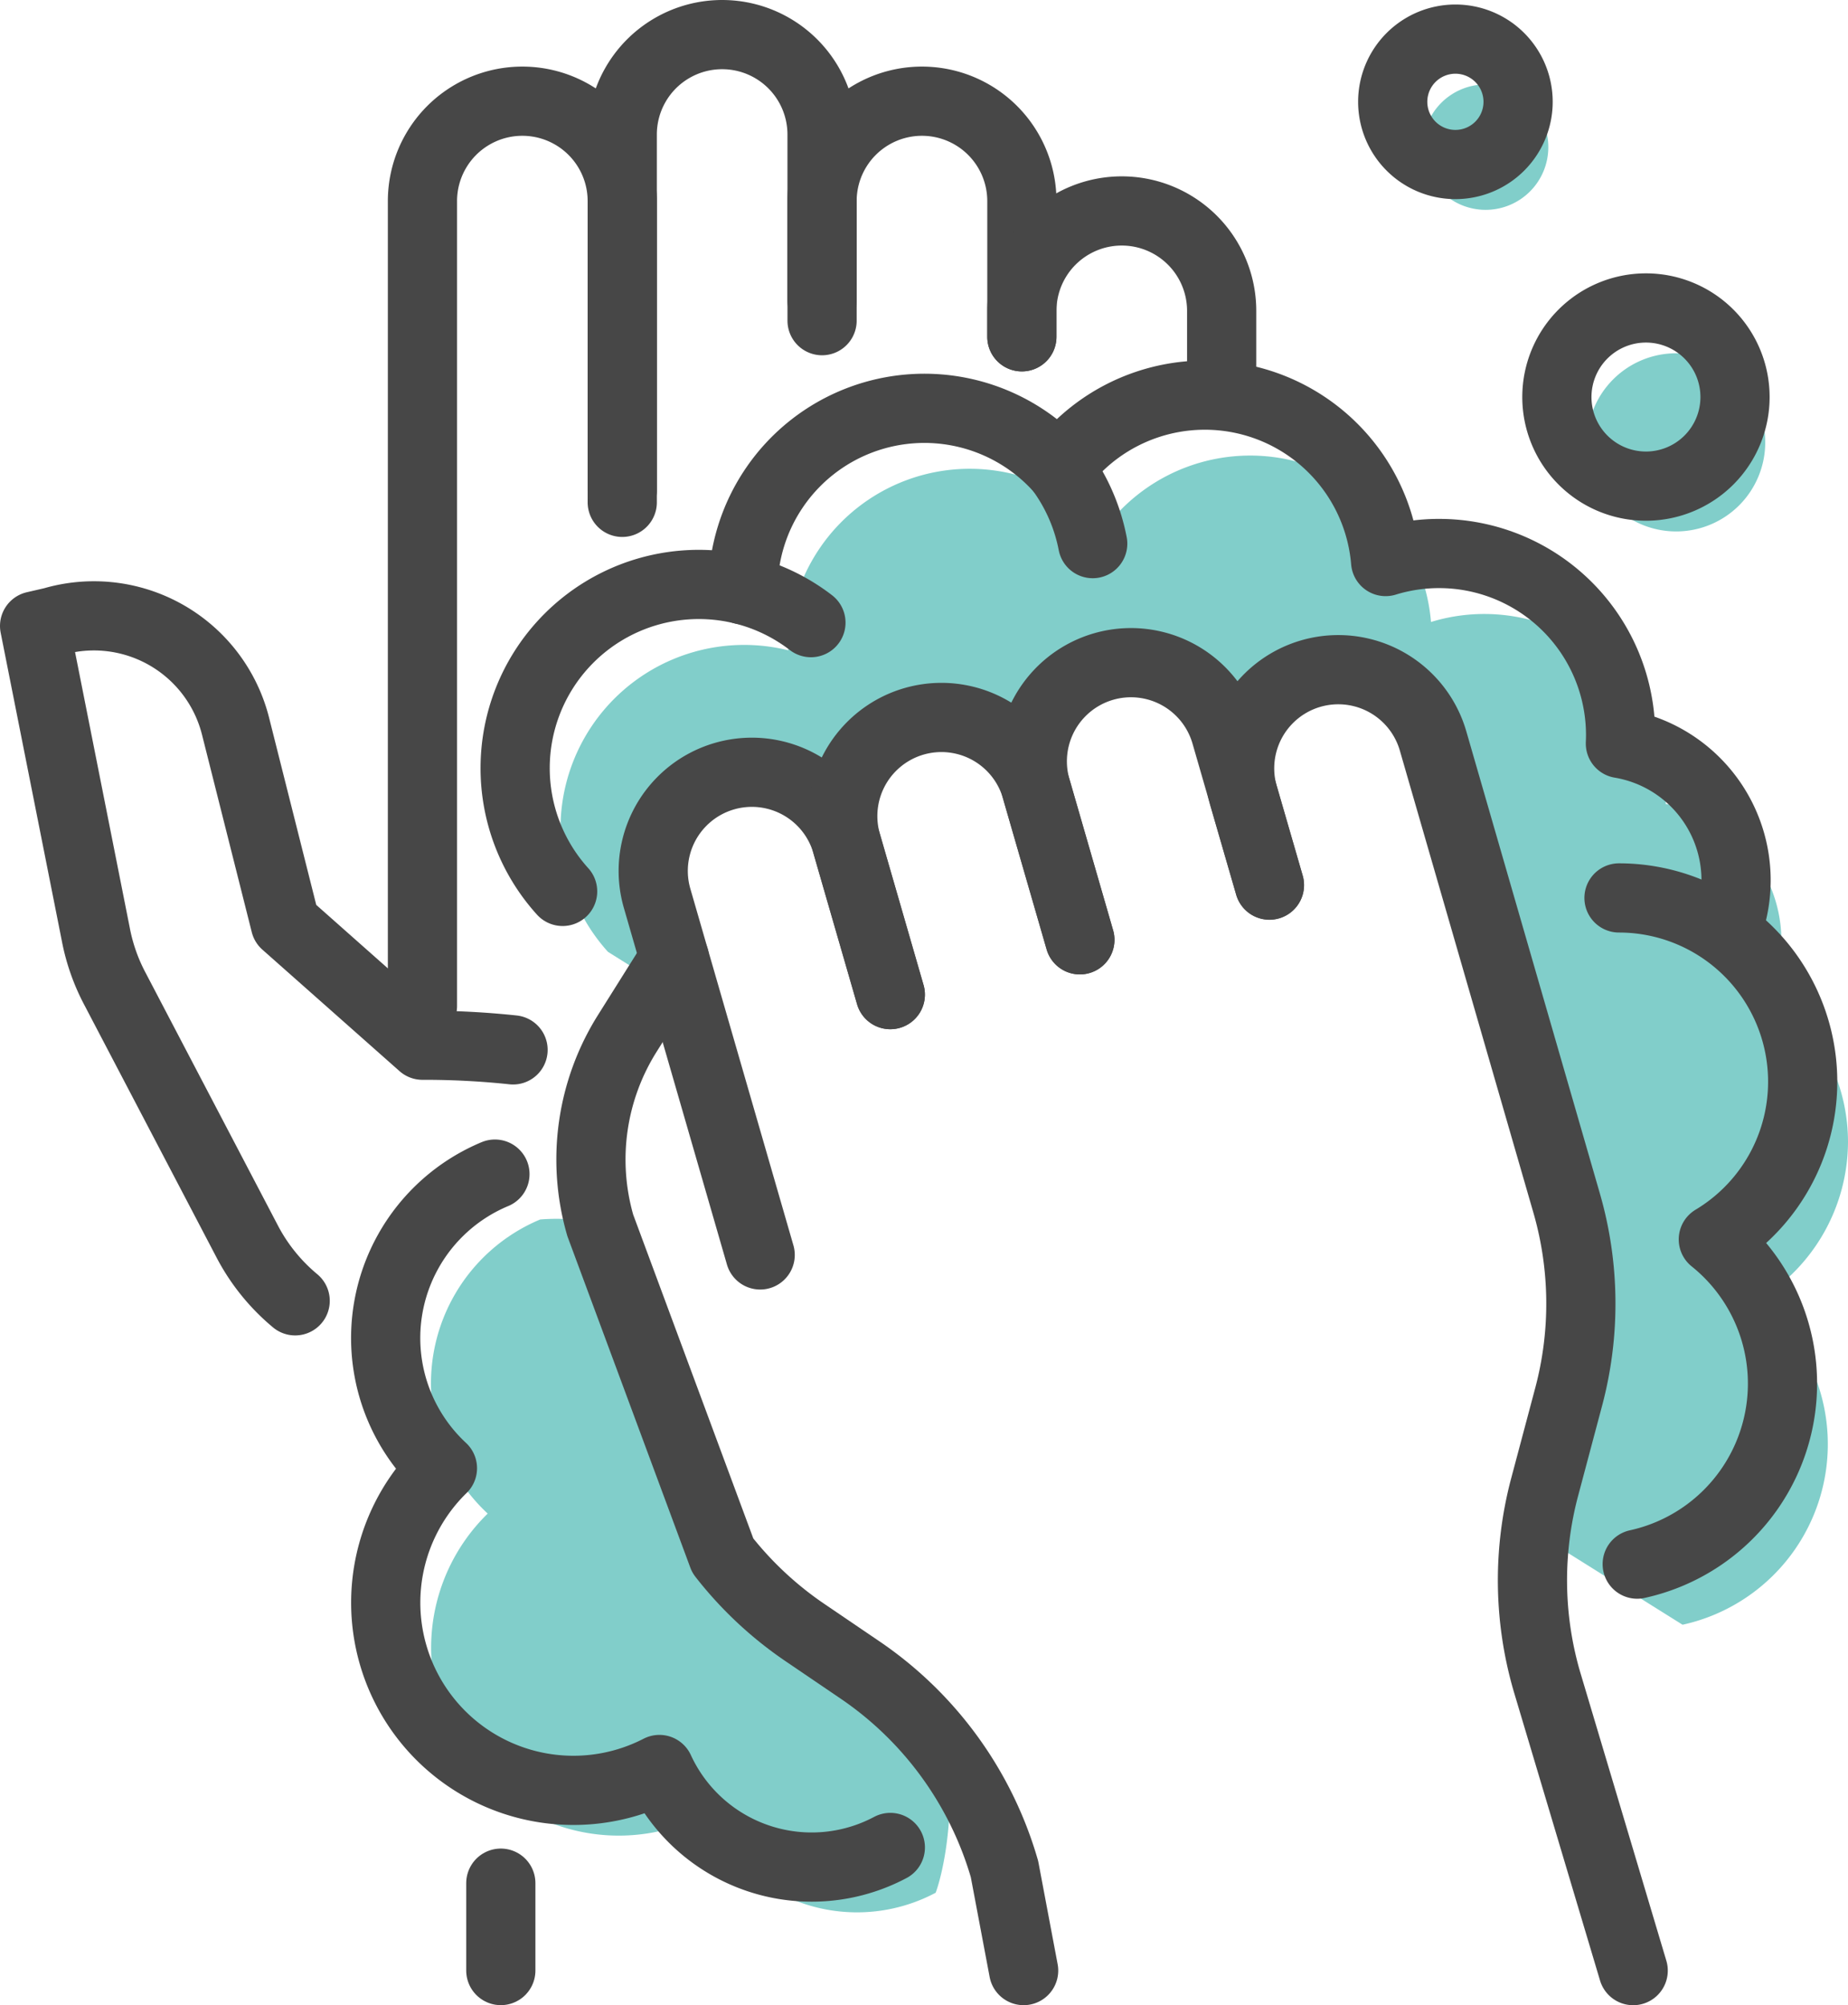 <?xml version="1.0" encoding="UTF-8"?>
<svg xmlns="http://www.w3.org/2000/svg" xmlns:xlink="http://www.w3.org/1999/xlink" id="Group_3376" data-name="Group 3376" width="106.829" height="115.897" viewBox="0 0 106.829 115.897">
  <defs>
    <clipPath id="clip-path">
      <rect id="Rectangle_2137" data-name="Rectangle 2137" width="106.829" height="115.897" fill="none"></rect>
    </clipPath>
  </defs>
  <g id="Group_3314" data-name="Group 3314" clip-path="url(#clip-path)">
    <path id="Path_17336" data-name="Path 17336" d="M49.761,95.475l-3.179-2.157a20.064,20.064,0,0,1-4.47-4.157L35.329,70.885a11.7,11.7,0,0,0-4.1-.4,10.268,10.268,0,0,0-3.036,17A10.849,10.849,0,0,0,40.74,104.893,9.688,9.688,0,0,0,54.088,109.4s1.285-3.252.674-9.192a21.805,21.805,0,0,0-5-4.733" fill="#81ceca"></path>
    <path id="Path_17337" data-name="Path 17337" d="M85.881,4.881a3.624,3.624,0,1,1-3.624,3.624,3.624,3.624,0,0,1,3.624-3.624" fill="#81ceca"></path>
    <path id="Path_17338" data-name="Path 17338" d="M96.895,20.419a5.149,5.149,0,1,1-5.149,5.149,5.149,5.149,0,0,1,5.149-5.149" fill="#81ceca"></path>
    <path id="Path_17339" data-name="Path 17339" d="M101.664,75.136a10.724,10.724,0,0,0,5.165-9.119,10.6,10.6,0,0,0-4.594-8.739l.175.06a8.017,8.017,0,0,0-6.119-10.87c.007-.163.012-.327.012-.492A10.5,10.5,0,0,0,82.723,35.95a10.488,10.488,0,0,0-18.87-5.386,10.489,10.489,0,0,0-18.282,7.021l.033.011a10.617,10.617,0,0,0-10.459,17.42L40.392,58.3l-2.007-6.942a4.83,4.83,0,1,1,9.28-2.683l2.524,8.732h0a.864.864,0,0,0,.148.284c.02.025.044.044.066.068a.734.734,0,0,0,.257.186.872.872,0,0,0,.208.067c.031.006.061.012.093.015s.044.011.067.011a.891.891,0,0,0,.243-.034.873.873,0,0,0,.6-1.082l-2.524-8.732a4.83,4.83,0,0,1,9.28-2.684l2.524,8.732a.85.85,0,0,0,.148.285.75.75,0,0,0,.068.07.859.859,0,0,0,.164.137.76.76,0,0,0,.094.049.916.916,0,0,0,.2.064.9.9,0,0,0,.1.017c.021,0,.041.01.062.01a.9.9,0,0,0,.244-.034.874.874,0,0,0,.6-1.082L60.3,45.024a4.83,4.83,0,0,1,9.28-2.683L70.61,45.9h0L72.1,51.073a.873.873,0,1,0,1.678-.485l-1.495-5.17a4.83,4.83,0,0,1,9.28-2.681l7.721,26.707A20.077,20.077,0,0,1,89.4,80.182L88.012,85.4a21.907,21.907,0,0,0-.486,2.409l9.739,6.1a10.683,10.683,0,0,0,4.4-18.768" fill="#81ceca"></path>
    <path id="Path_17340" data-name="Path 17340" d="M43.944,72.534,37.986,51.923a5.7,5.7,0,1,1,10.956-3.167l2.524,8.732" fill="none" stroke="#474747" stroke-linecap="round" stroke-linejoin="round" stroke-width="4"></path>
    <path id="Path_17341" data-name="Path 17341" d="M51.467,57.488l-2.524-8.732A5.7,5.7,0,1,1,59.9,45.588l2.524,8.732" fill="none" stroke="#474747" stroke-linecap="round" stroke-linejoin="round" stroke-width="4"></path>
    <path id="Path_17342" data-name="Path 17342" d="M62.425,54.321,59.9,45.589a5.7,5.7,0,1,1,10.957-3.168l2.524,8.732" fill="none" stroke="#474747" stroke-linecap="round" stroke-linejoin="round" stroke-width="4"></path>
    <path id="Path_17343" data-name="Path 17343" d="M94.411,113.9l-5-16.748a20.944,20.944,0,0,1-.118-11.2l1.389-5.217a20.935,20.935,0,0,0-.119-11.2l-7.72-26.708a5.7,5.7,0,1,0-10.958,3.168l1.5,5.169" fill="none" stroke="#474747" stroke-linecap="round" stroke-linejoin="round" stroke-width="4"></path>
    <path id="Path_17344" data-name="Path 17344" d="M38.988,55.391l-2.732,4.35A13.692,13.692,0,0,0,34.7,70.824l7.082,19.09a20.93,20.93,0,0,0,4.752,4.448L49.71,96.52a20.944,20.944,0,0,1,8.357,11.511l1.107,5.867" fill="none" stroke="#474747" stroke-linecap="round" stroke-linejoin="round" stroke-width="4"></path>
    <path id="Path_17345" data-name="Path 17345" d="M24.421,58.147V11.624a5.775,5.775,0,0,1,11.55,0V29.035" fill="none" stroke="#474747" stroke-linecap="round" stroke-linejoin="round" stroke-width="4"></path>
    <path id="Path_17346" data-name="Path 17346" d="M47.522,18.534v-6.91a5.775,5.775,0,1,1,11.55,0v7.843" fill="none" stroke="#474747" stroke-linecap="round" stroke-linejoin="round" stroke-width="4"></path>
    <path id="Path_17347" data-name="Path 17347" d="M59.072,19.468v-1.5a5.775,5.775,0,0,1,11.55,0V22.5" fill="none" stroke="#474747" stroke-linecap="round" stroke-linejoin="round" stroke-width="4"></path>
    <path id="Path_17348" data-name="Path 17348" d="M35.971,28.336V7.775a5.775,5.775,0,1,1,11.55,0v9.593" fill="none" stroke="#474747" stroke-linecap="round" stroke-linejoin="round" stroke-width="4"></path>
    <line id="Line_369" data-name="Line 369" y2="5.051" transform="translate(28.951 108.846)" fill="none" stroke="#474747" stroke-linecap="round" stroke-linejoin="round" stroke-width="4"></line>
    <path id="Path_17349" data-name="Path 17349" d="M29.658,60.683a48.516,48.516,0,0,0-5.237-.27l-7.927-7.021-2.868-11.38A8.444,8.444,0,0,0,3.058,35.936L2,36.18,5.535,53.99a11.185,11.185,0,0,0,1.11,3.165l7.68,14.667a11.208,11.208,0,0,0,2.738,3.365" fill="none" stroke="#474747" stroke-linecap="round" stroke-linejoin="round" stroke-width="4"></path>
    <path id="Path_17350" data-name="Path 17350" d="M99.79,53.845a8.015,8.015,0,0,0-6.119-10.87c.007-.163.012-.327.012-.492A10.494,10.494,0,0,0,80.1,32.457a10.487,10.487,0,0,0-18.869-5.386,10.489,10.489,0,0,0-18.283,7.02" fill="none" stroke="#474747" stroke-linecap="round" stroke-linejoin="round" stroke-width="4"></path>
    <path id="Path_17351" data-name="Path 17351" d="M95.148,17.8A5.149,5.149,0,1,1,90,22.948,5.149,5.149,0,0,1,95.148,17.8Z" fill="none" stroke="#474747" stroke-linecap="round" stroke-linejoin="round" stroke-width="4"></path>
    <path id="Path_17352" data-name="Path 17352" d="M84.134,2.261A3.624,3.624,0,1,1,80.51,5.885,3.624,3.624,0,0,1,84.134,2.261Z" fill="none" stroke="#474747" stroke-linecap="round" stroke-linejoin="round" stroke-width="4"></path>
    <path id="Path_17353" data-name="Path 17353" d="M63.167,31.421a10.617,10.617,0,0,0-2.1-4.577" fill="none" stroke="#474747" stroke-linecap="round" stroke-linejoin="round" stroke-width="4"></path>
    <path id="Path_17354" data-name="Path 17354" d="M32.524,51.523A10.618,10.618,0,0,1,46.878,35.988" fill="none" stroke="#474747" stroke-linecap="round" stroke-linejoin="round" stroke-width="4"></path>
    <path id="Path_17355" data-name="Path 17355" d="M93.591,51.9a10.623,10.623,0,0,1,5.453,19.737,10.683,10.683,0,0,1-4.4,18.769" fill="none" stroke="#474747" stroke-linecap="round" stroke-linejoin="round" stroke-width="4"></path>
    <path id="Path_17356" data-name="Path 17356" d="M28.611,67.863a10.267,10.267,0,0,0-3.035,17,10.849,10.849,0,0,0,12.543,17.413,9.689,9.689,0,0,0,13.349,4.507" fill="none" stroke="#474747" stroke-linecap="round" stroke-linejoin="round" stroke-width="4"></path>
  </g>
</svg>
